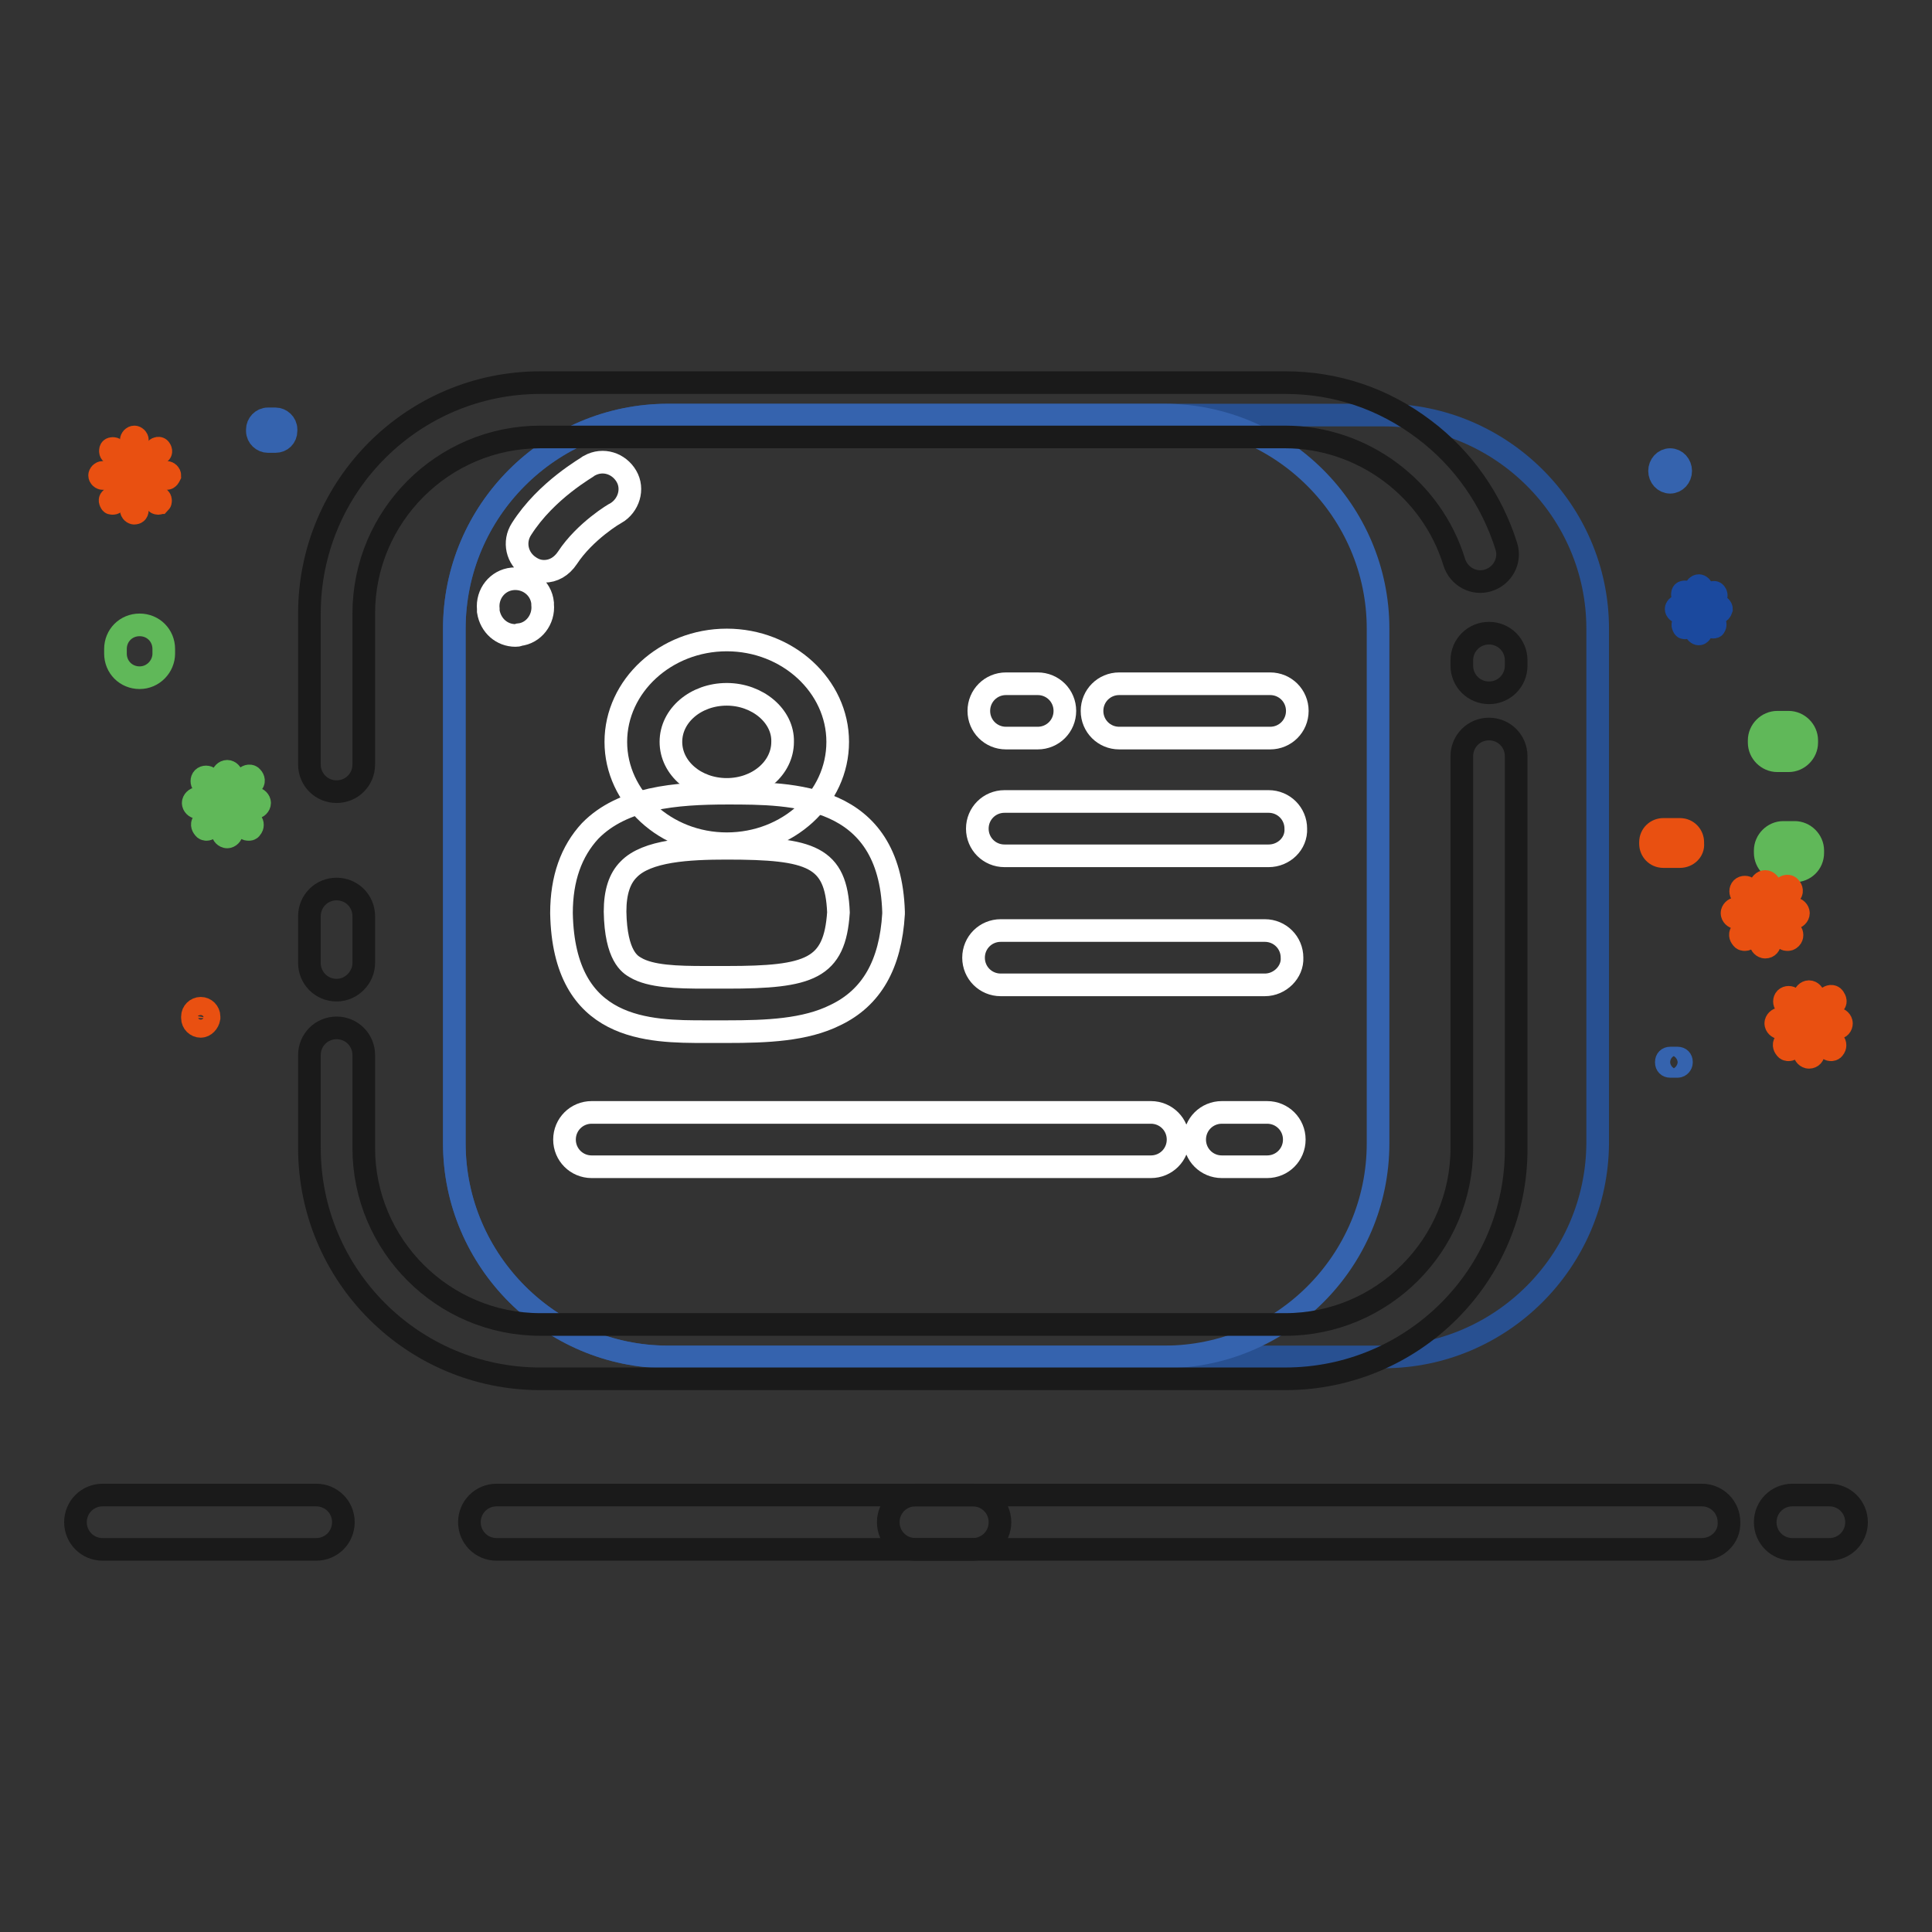 <?xml version="1.0" encoding="utf-8"?>
<!-- Svg Vector Icons : http://www.onlinewebfonts.com/icon -->
<!DOCTYPE svg PUBLIC "-//W3C//DTD SVG 1.1//EN" "http://www.w3.org/Graphics/SVG/1.1/DTD/svg11.dtd">
<svg version="1.1" xmlns="http://www.w3.org/2000/svg" xmlns:xlink="http://www.w3.org/1999/xlink" x="0px" y="0px" viewBox="0 0 256 256" enable-background="new 0 0 256 256" xml:space="preserve">
<rect x="0" y="0" width="256" height="256" fill="#333333" stroke="none"/>
<g> <path stroke-width="3" fill-opacity="0" stroke="#60b859"  d="M237.8,115.4h-1.5c-1.3,0-2.4-1.1-2.4-2.4v-0.3c0-1.3,1.1-2.4,2.4-2.4h1.5c1.3,0,2.4,1.1,2.4,2.4v0.3 C240.2,114.4,239.1,115.4,237.8,115.4z M236.3,111.6c-0.6,0-1.2,0.5-1.2,1.2v0.3c0,0.6,0.5,1.2,1.2,1.2h1.5c0.6,0,1.2-0.5,1.2-1.2 v-0.3c0-0.6-0.5-1.2-1.2-1.2H236.3z"/> <path stroke-width="3" fill-opacity="0" stroke="#e95011"  d="M243.4,136.2h-1.8c-0.3,0-0.6-0.3-0.6-0.6c0-0.3,0.3-0.6,0.6-0.6h1.8c0.3,0,0.6,0.3,0.6,0.6 C244,135.9,243.8,136.2,243.4,136.2z M237.7,136.2h-1.8c-0.3,0-0.6-0.3-0.6-0.6c0-0.3,0.3-0.6,0.6-0.6h1.8c0.3,0,0.6,0.3,0.6,0.6 C238.3,135.9,238,136.2,237.7,136.2z M238.3,134.7c-0.2,0-0.3-0.1-0.4-0.2l-1.3-1.4c-0.2-0.2-0.2-0.6,0-0.8c0.2-0.2,0.6-0.2,0.8,0 l1.3,1.4c0.2,0.2,0.2,0.6,0,0.8C238.5,134.7,238.4,134.7,238.3,134.7z M242.6,139.1c-0.2,0-0.3-0.1-0.4-0.2l-1.3-1.4 c-0.2-0.2-0.2-0.6,0-0.8c0.3-0.2,0.6-0.2,0.8,0l1.3,1.4c0.2,0.2,0.2,0.6,0,0.8C242.9,139.1,242.7,139.1,242.6,139.1z M241.3,134.6 c-0.1,0-0.3,0-0.4-0.2c-0.2-0.2-0.3-0.6,0-0.8l1.3-1.4c0.2-0.2,0.6-0.3,0.8,0s0.3,0.6,0,0.8l-1.3,1.4 C241.6,134.5,241.5,134.6,241.3,134.6z M239.7,134.5c-0.3,0-0.6-0.3-0.6-0.6V132c0-0.3,0.3-0.6,0.6-0.6c0.3,0,0.6,0.3,0.6,0.6v1.9 C240.3,134.3,240.1,134.5,239.7,134.5z M239.7,140.1c-0.3,0-0.6-0.3-0.6-0.6v-1.9c0-0.3,0.3-0.6,0.6-0.6c0.3,0,0.6,0.3,0.6,0.6v1.9 C240.3,139.8,240.1,140.1,239.7,140.1z M237,139.1c-0.1,0-0.3,0-0.4-0.2c-0.2-0.2-0.3-0.6,0-0.8l1.3-1.4c0.2-0.2,0.6-0.3,0.8,0 s0.3,0.6,0,0.8l-1.3,1.4C237.4,139,237.2,139.1,237,139.1z"/> <path stroke-width="3" fill-opacity="0" stroke="#285091"  d="M183.3,179.8H88.5c-15.5,0-28.3-12.7-28.3-28.3V83.3C60.2,67.7,72.9,55,88.5,55h94.9 c15.5,0,28.3,12.7,28.3,28.3v68.2C211.6,167.1,198.9,179.8,183.3,179.8L183.3,179.8z"/> <path stroke-width="3" fill-opacity="0" stroke="#3563ae"  d="M154.3,179.8H88.5c-15.5,0-28.3-12.7-28.3-28.3V83.3C60.2,67.7,72.9,55,88.5,55h65.8 c15.5,0,28.3,12.7,28.3,28.3v68.2C182.6,167.1,169.9,179.8,154.3,179.8L154.3,179.8z"/> <path stroke-width="3" fill-opacity="0" stroke="#1a1a1a"  d="M44.6,131.2c-2,0-3.6-1.6-3.6-3.6v-6.2c0-2,1.6-3.6,3.6-3.6s3.6,1.6,3.6,3.6v6.2 C48.2,129.5,46.6,131.2,44.6,131.2z M170.3,182.7H71.6c-16.9,0-30.6-13.7-30.6-30.6v-12.3c0-2,1.6-3.6,3.6-3.6c2,0,3.6,1.6,3.6,3.6 v12.3c0,12.9,10.5,23.4,23.4,23.4h98.7c12.9,0,23.4-10.5,23.4-23.4v-51.9c0-2,1.6-3.6,3.6-3.6c2,0,3.6,1.6,3.6,3.6v51.9 C201,169,187.2,182.7,170.3,182.7z M44.6,104.9c-2,0-3.6-1.6-3.6-3.6v-20c0-16.9,13.7-30.6,30.6-30.6h98.7c6.7,0,13,2.1,18.4,6.2 c5.2,3.9,9,9.4,10.9,15.5c0.6,1.9-0.5,3.9-2.4,4.5c-1.9,0.6-3.9-0.5-4.5-2.4c-3-9.8-12.2-16.6-22.4-16.6H71.6 c-12.9,0-23.4,10.5-23.4,23.4v20C48.2,103.3,46.6,104.9,44.6,104.9z"/> <path stroke-width="3" fill-opacity="0" stroke="#ffffff"  d="M96.3,111.8c-8.1,0-14.7-6.1-14.7-13.5c0-7.4,6.6-13.5,14.7-13.5c8.1,0,14.7,6.1,14.7,13.5 C111,105.8,104.4,111.8,96.3,111.8z M96.3,92c-4.1,0-7.4,2.8-7.4,6.3c0,3.5,3.3,6.3,7.4,6.3c4.1,0,7.4-2.8,7.4-6.3 C103.8,94.9,100.4,92,96.3,92z"/> <path stroke-width="3" fill-opacity="0" stroke="#ffffff"  d="M93.5,136.7c-7.5,0-18.8,0-19.1-15.7v0c0-4.6,1.3-8.2,3.8-10.9c4.3-4.4,11.3-5,18.2-5c8.6,0,21.5,0,22,15.7 v0.3c-0.4,6.7-2.9,11.1-7.7,13.4c-4,2-9.1,2.2-14.4,2.2h-1.5C94.4,136.7,93.9,136.7,93.5,136.7z M81.5,120.8c0.1,5.9,2,7,2.7,7.4 c2,1.2,5.5,1.3,9.2,1.3h2.9c11,0,14.3-1.1,14.8-8.6c-0.3-7.4-3.6-8.5-14.8-8.5c-5.1,0-10.6,0.3-13,2.8 C82.1,116.4,81.5,118.2,81.5,120.8z M168.3,97.8h-20c-2,0-3.6-1.6-3.6-3.6s1.6-3.6,3.6-3.6h20c2,0,3.6,1.6,3.6,3.6 S170.3,97.8,168.3,97.8z M137.5,97.8h-4.2c-2,0-3.6-1.6-3.6-3.6s1.6-3.6,3.6-3.6h4.2c2,0,3.6,1.6,3.6,3.6S139.5,97.8,137.5,97.8z  M168.1,113.4h-35c-2,0-3.6-1.6-3.6-3.6c0-2,1.6-3.6,3.6-3.6h35c2,0,3.6,1.6,3.6,3.6C171.8,111.8,170.1,113.4,168.1,113.4z  M167.6,130.5h-35c-2,0-3.6-1.6-3.6-3.6c0-2,1.6-3.6,3.6-3.6h35c2,0,3.6,1.6,3.6,3.6C171.3,128.8,169.6,130.5,167.6,130.5z  M167.9,154.6h-6c-2,0-3.6-1.6-3.6-3.6c0-2,1.6-3.6,3.6-3.6h6c2,0,3.6,1.6,3.6,3.6C171.5,153,169.9,154.6,167.9,154.6z  M152.5,154.6H78.4c-2,0-3.6-1.6-3.6-3.6c0-2,1.6-3.6,3.6-3.6h74.1c2,0,3.6,1.6,3.6,3.6C156.1,153,154.5,154.6,152.5,154.6 L152.5,154.6z M68.3,84.2c-1.8,0-3.3-1.3-3.6-3.2c0-0.1,0-0.2,0-0.3c-0.2-2,1.2-3.8,3.2-4c2-0.2,3.8,1.2,4,3.2c0,0,0,0.1,0,0.2 c0.2,2-1.2,3.8-3.1,4C68.6,84.2,68.5,84.2,68.3,84.2L68.3,84.2z M72.1,75.7c-0.7,0-1.3-0.2-1.9-0.6c-1.7-1.1-2.2-3.3-1.1-5 c3.3-5.2,8.8-8.2,9-8.4c1.8-1,3.9-0.3,4.9,1.4c1,1.7,0.3,3.9-1.4,4.9c-0.1,0-4.1,2.4-6.4,5.9C74.4,75.1,73.3,75.7,72.1,75.7z"/> <path stroke-width="3" fill-opacity="0" stroke="#1a1a1a"  d="M197.3,91.8C197.3,91.8,197.3,91.8,197.3,91.8c-2,0-3.6-1.6-3.6-3.6v-0.7c0-2,1.6-3.6,3.6-3.6 c2,0,3.6,1.6,3.6,3.6v0.7C200.9,90.2,199.3,91.8,197.3,91.8z M242.4,205.3h-4.9c-2,0-3.6-1.6-3.6-3.6c0-2,1.6-3.6,3.6-3.6h4.9 c2,0,3.6,1.6,3.6,3.6C246,203.7,244.4,205.3,242.4,205.3z M225.5,205.3H121.3c-2,0-3.6-1.6-3.6-3.6c0-2,1.6-3.6,3.6-3.6h104.2 c2,0,3.6,1.6,3.6,3.6C229.2,203.7,227.5,205.3,225.5,205.3z"/> <path stroke-width="3" fill-opacity="0" stroke="#1a1a1a"  d="M128.9,205.3H65.8c-2,0-3.6-1.6-3.6-3.6c0-2,1.6-3.6,3.6-3.6h63.1c2,0,3.6,1.6,3.6,3.6 C132.5,203.7,130.9,205.3,128.9,205.3z M41.9,205.3H13.6c-2,0-3.6-1.6-3.6-3.6c0-2,1.6-3.6,3.6-3.6h28.3c2,0,3.6,1.6,3.6,3.6 C45.5,203.7,43.9,205.3,41.9,205.3z"/> <path stroke-width="3" fill-opacity="0" stroke="#e95011"  d="M17.8,68c-0.2,0-0.4-0.2-0.4-0.4v-9.3c0-0.2,0.2-0.4,0.4-0.4s0.4,0.2,0.4,0.4v9.3C18.2,67.9,18,68,17.8,68z "/> <path stroke-width="3" fill-opacity="0" stroke="#e95011"  d="M14.9,66.7c-0.1,0-0.2,0-0.2-0.1c-0.1-0.1-0.2-0.4,0-0.5l6-6.6c0.1-0.1,0.4-0.2,0.5,0 c0.1,0.1,0.2,0.4,0,0.5l-6,6.6C15.1,66.7,15,66.7,14.9,66.7z"/> <path stroke-width="3" fill-opacity="0" stroke="#e95011"  d="M21,66.7c-0.1,0-0.2,0-0.3-0.1l-6-6.6c-0.1-0.1-0.1-0.4,0-0.5c0.1-0.1,0.4-0.1,0.5,0l6,6.6 c0.1,0.1,0.1,0.4,0,0.5C21.1,66.6,21.1,66.7,21,66.7z"/> <path stroke-width="3" fill-opacity="0" stroke="#e95011"  d="M22.1,63.4h-8.5c-0.2,0-0.4-0.2-0.4-0.4c0-0.2,0.2-0.4,0.4-0.4h8.5c0.2,0,0.4,0.2,0.4,0.4 C22.4,63.2,22.3,63.4,22.1,63.4z"/> <path stroke-width="3" fill-opacity="0" stroke="#60b859"  d="M33.8,107H32c-0.3,0-0.6-0.3-0.6-0.6c0-0.3,0.3-0.6,0.6-0.6h1.8c0.3,0,0.6,0.3,0.6,0.6 C34.4,106.7,34.1,107,33.8,107z M28,107h-1.8c-0.3,0-0.6-0.3-0.6-0.6c0-0.3,0.3-0.6,0.6-0.6H28c0.3,0,0.6,0.3,0.6,0.6 C28.6,106.7,28.4,107,28,107z M28.6,105.5c-0.2,0-0.3-0.1-0.4-0.2l-1.3-1.4c-0.2-0.2-0.2-0.6,0-0.8c0.2-0.2,0.6-0.2,0.8,0l1.3,1.4 c0.2,0.2,0.2,0.6,0,0.8C28.9,105.5,28.7,105.5,28.6,105.5z M32.9,109.9c-0.2,0-0.3-0.1-0.4-0.2l-1.3-1.4c-0.2-0.2-0.2-0.6,0-0.8 c0.2-0.2,0.6-0.2,0.8,0l1.3,1.4c0.2,0.2,0.2,0.6,0,0.8C33.2,109.9,33.1,109.9,32.9,109.9z M31.7,105.4c-0.1,0-0.3,0-0.4-0.2 c-0.2-0.2-0.3-0.6,0-0.8l1.3-1.4c0.2-0.2,0.6-0.3,0.8,0c0.2,0.2,0.3,0.6,0,0.8l-1.3,1.4C32,105.3,31.8,105.4,31.7,105.4L31.7,105.4 z M30.1,105.3c-0.3,0-0.6-0.3-0.6-0.6v-1.9c0-0.3,0.3-0.6,0.6-0.6c0.3,0,0.6,0.3,0.6,0.6v1.9C30.7,105,30.4,105.3,30.1,105.3z  M30.1,110.9c-0.3,0-0.6-0.3-0.6-0.6v-1.9c0-0.3,0.3-0.6,0.6-0.6c0.3,0,0.6,0.3,0.6,0.6v1.9C30.7,110.6,30.4,110.9,30.1,110.9z  M27.4,109.9c-0.1,0-0.3,0-0.4-0.2c-0.2-0.2-0.3-0.6,0-0.8l1.3-1.4c0.2-0.2,0.6-0.3,0.8,0c0.2,0.2,0.3,0.6,0,0.8l-1.3,1.4 C27.7,109.8,27.5,109.9,27.4,109.9z"/> <path stroke-width="3" fill-opacity="0" stroke="#3563ae"  d="M36.5,58.5h-1c-0.7,0-1.4-0.6-1.4-1.4v-0.2c0-0.7,0.6-1.4,1.4-1.4h1c0.7,0,1.4,0.6,1.4,1.4v0.2 C37.9,57.9,37.3,58.5,36.5,58.5z"/> <path stroke-width="3" fill-opacity="0" stroke="#e95011"  d="M26.6,136c-0.6,0-1.1-0.5-1.1-1.1v-0.2c0-0.6,0.5-1.1,1.1-1.1s1.1,0.5,1.1,1.1v0.2 C27.6,135.5,27.1,136,26.6,136z"/> <path stroke-width="3" fill-opacity="0" stroke="#60b859"  d="M18.5,89.8c-1.8,0-3.2-1.4-3.2-3.2V86c0-1.8,1.4-3.2,3.2-3.2c1.8,0,3.2,1.4,3.2,3.2v0.6 C21.7,88.3,20.3,89.8,18.5,89.8z"/> <path stroke-width="3" fill-opacity="0" stroke="#60b859"  d="M237,100.8h-1.5c-1.3,0-2.4-1.1-2.4-2.4v-0.3c0-1.3,1.1-2.4,2.4-2.4h1.5c1.3,0,2.4,1.1,2.4,2.4v0.3 C239.4,99.7,238.3,100.8,237,100.8z M235.5,97c-0.6,0-1.2,0.5-1.2,1.2v0.3c0,0.6,0.5,1.2,1.2,1.2h1.5c0.6,0,1.2-0.5,1.2-1.2v-0.3 c0-0.6-0.5-1.2-1.2-1.2H235.5z"/> <path stroke-width="3" fill-opacity="0" stroke="#1b499e"  d="M225.1,84c-0.2,0-0.4-0.2-0.4-0.4V78c0-0.2,0.2-0.4,0.4-0.4c0.2,0,0.4,0.2,0.4,0.4v5.6 C225.4,83.8,225.3,84,225.1,84z"/> <path stroke-width="3" fill-opacity="0" stroke="#1b499e"  d="M223.3,83.2c-0.1,0-0.2,0-0.2-0.1c-0.1-0.1-0.2-0.4,0-0.5l3.7-4c0.1-0.1,0.4-0.2,0.5,0 c0.1,0.1,0.2,0.4,0,0.5l-3.7,4C223.5,83.1,223.4,83.2,223.3,83.2z"/> <path stroke-width="3" fill-opacity="0" stroke="#1b499e"  d="M227,83.1c-0.1,0-0.2,0-0.3-0.1l-3.7-4c-0.1-0.1-0.1-0.4,0-0.5c0.1-0.1,0.4-0.1,0.5,0l3.7,4 c0.1,0.1,0.1,0.4,0,0.5C227.2,83.1,227.1,83.1,227,83.1z"/> <path stroke-width="3" fill-opacity="0" stroke="#1b499e"  d="M227.7,81.1h-5.2c-0.2,0-0.4-0.2-0.4-0.4c0-0.2,0.2-0.4,0.4-0.4h5.2c0.2,0,0.4,0.2,0.4,0.4 C228,81,227.9,81.1,227.7,81.1z"/> <path stroke-width="3" fill-opacity="0" stroke="#e95011"  d="M237.7,121.6h-1.8c-0.3,0-0.6-0.3-0.6-0.6s0.3-0.6,0.6-0.6h1.8c0.3,0,0.6,0.3,0.6,0.6 S238,121.6,237.7,121.6z M231.9,121.6h-1.8c-0.3,0-0.6-0.3-0.6-0.6s0.3-0.6,0.6-0.6h1.8c0.3,0,0.6,0.3,0.6,0.6 S232.2,121.6,231.9,121.6z M232.5,120.1c-0.2,0-0.3-0.1-0.4-0.2l-1.3-1.4c-0.2-0.2-0.2-0.6,0-0.8c0.2-0.2,0.6-0.2,0.8,0l1.3,1.4 c0.2,0.2,0.2,0.6,0,0.8C232.8,120,232.6,120.1,232.5,120.1z M236.8,124.5c-0.2,0-0.3-0.1-0.4-0.2l-1.3-1.4 c-0.2-0.2-0.2-0.6,0.1-0.8c0.2-0.2,0.6-0.2,0.8,0l1.3,1.4c0.2,0.2,0.2,0.6,0,0.8C237.1,124.5,237,124.5,236.8,124.5z M235.5,120 c-0.1,0-0.3,0-0.4-0.2c-0.2-0.2-0.3-0.6,0-0.8l1.3-1.4c0.2-0.2,0.6-0.3,0.8,0c0.2,0.2,0.3,0.6,0,0.8l-1.3,1.4 C235.9,119.9,235.7,120,235.5,120z M233.9,119.9c-0.3,0-0.6-0.3-0.6-0.6v-1.9c0-0.3,0.3-0.6,0.6-0.6c0.3,0,0.6,0.3,0.6,0.6v1.9 C234.5,119.6,234.3,119.9,233.9,119.9z M233.9,125.5c-0.3,0-0.6-0.3-0.6-0.6v-1.9c0-0.3,0.3-0.6,0.6-0.6c0.3,0,0.6,0.3,0.6,0.6v1.9 C234.5,125.2,234.3,125.5,233.9,125.5z M231.2,124.5c-0.1,0-0.3,0-0.4-0.2c-0.2-0.2-0.3-0.6,0-0.8l1.3-1.4c0.2-0.2,0.6-0.3,0.8,0 c0.2,0.2,0.3,0.6,0,0.8l-1.3,1.4C231.6,124.4,231.4,124.5,231.2,124.5z"/> <path stroke-width="3" fill-opacity="0" stroke="#3563ae"  d="M222.3,141.3h-1c-0.3,0-0.5-0.2-0.5-0.5v-0.1c0-0.3,0.2-0.5,0.5-0.5h1c0.3,0,0.5,0.2,0.5,0.5v0.1 C222.8,141,222.6,141.3,222.3,141.3z"/> <path stroke-width="3" fill-opacity="0" stroke="#e95011"  d="M222.6,113.5h-2.2c-1,0-1.7-0.8-1.7-1.7v-0.2c0-1,0.8-1.7,1.7-1.7h2.2c1,0,1.7,0.8,1.7,1.7v0.2 C224.4,112.7,223.6,113.5,222.6,113.5z M220.4,111.1c-0.3,0-0.5,0.2-0.5,0.5v0.2c0,0.3,0.2,0.5,0.5,0.5h2.2c0.3,0,0.5-0.2,0.5-0.5 v-0.2c0-0.3-0.2-0.5-0.5-0.5H220.4z"/> <path stroke-width="3" fill-opacity="0" stroke="#3563ae"  d="M219.9,62.4c0,0.8,0.6,1.5,1.4,1.5s1.4-0.7,1.4-1.5c0-0.8-0.6-1.5-1.4-1.5S219.9,61.6,219.9,62.4z"/></g>
</svg>